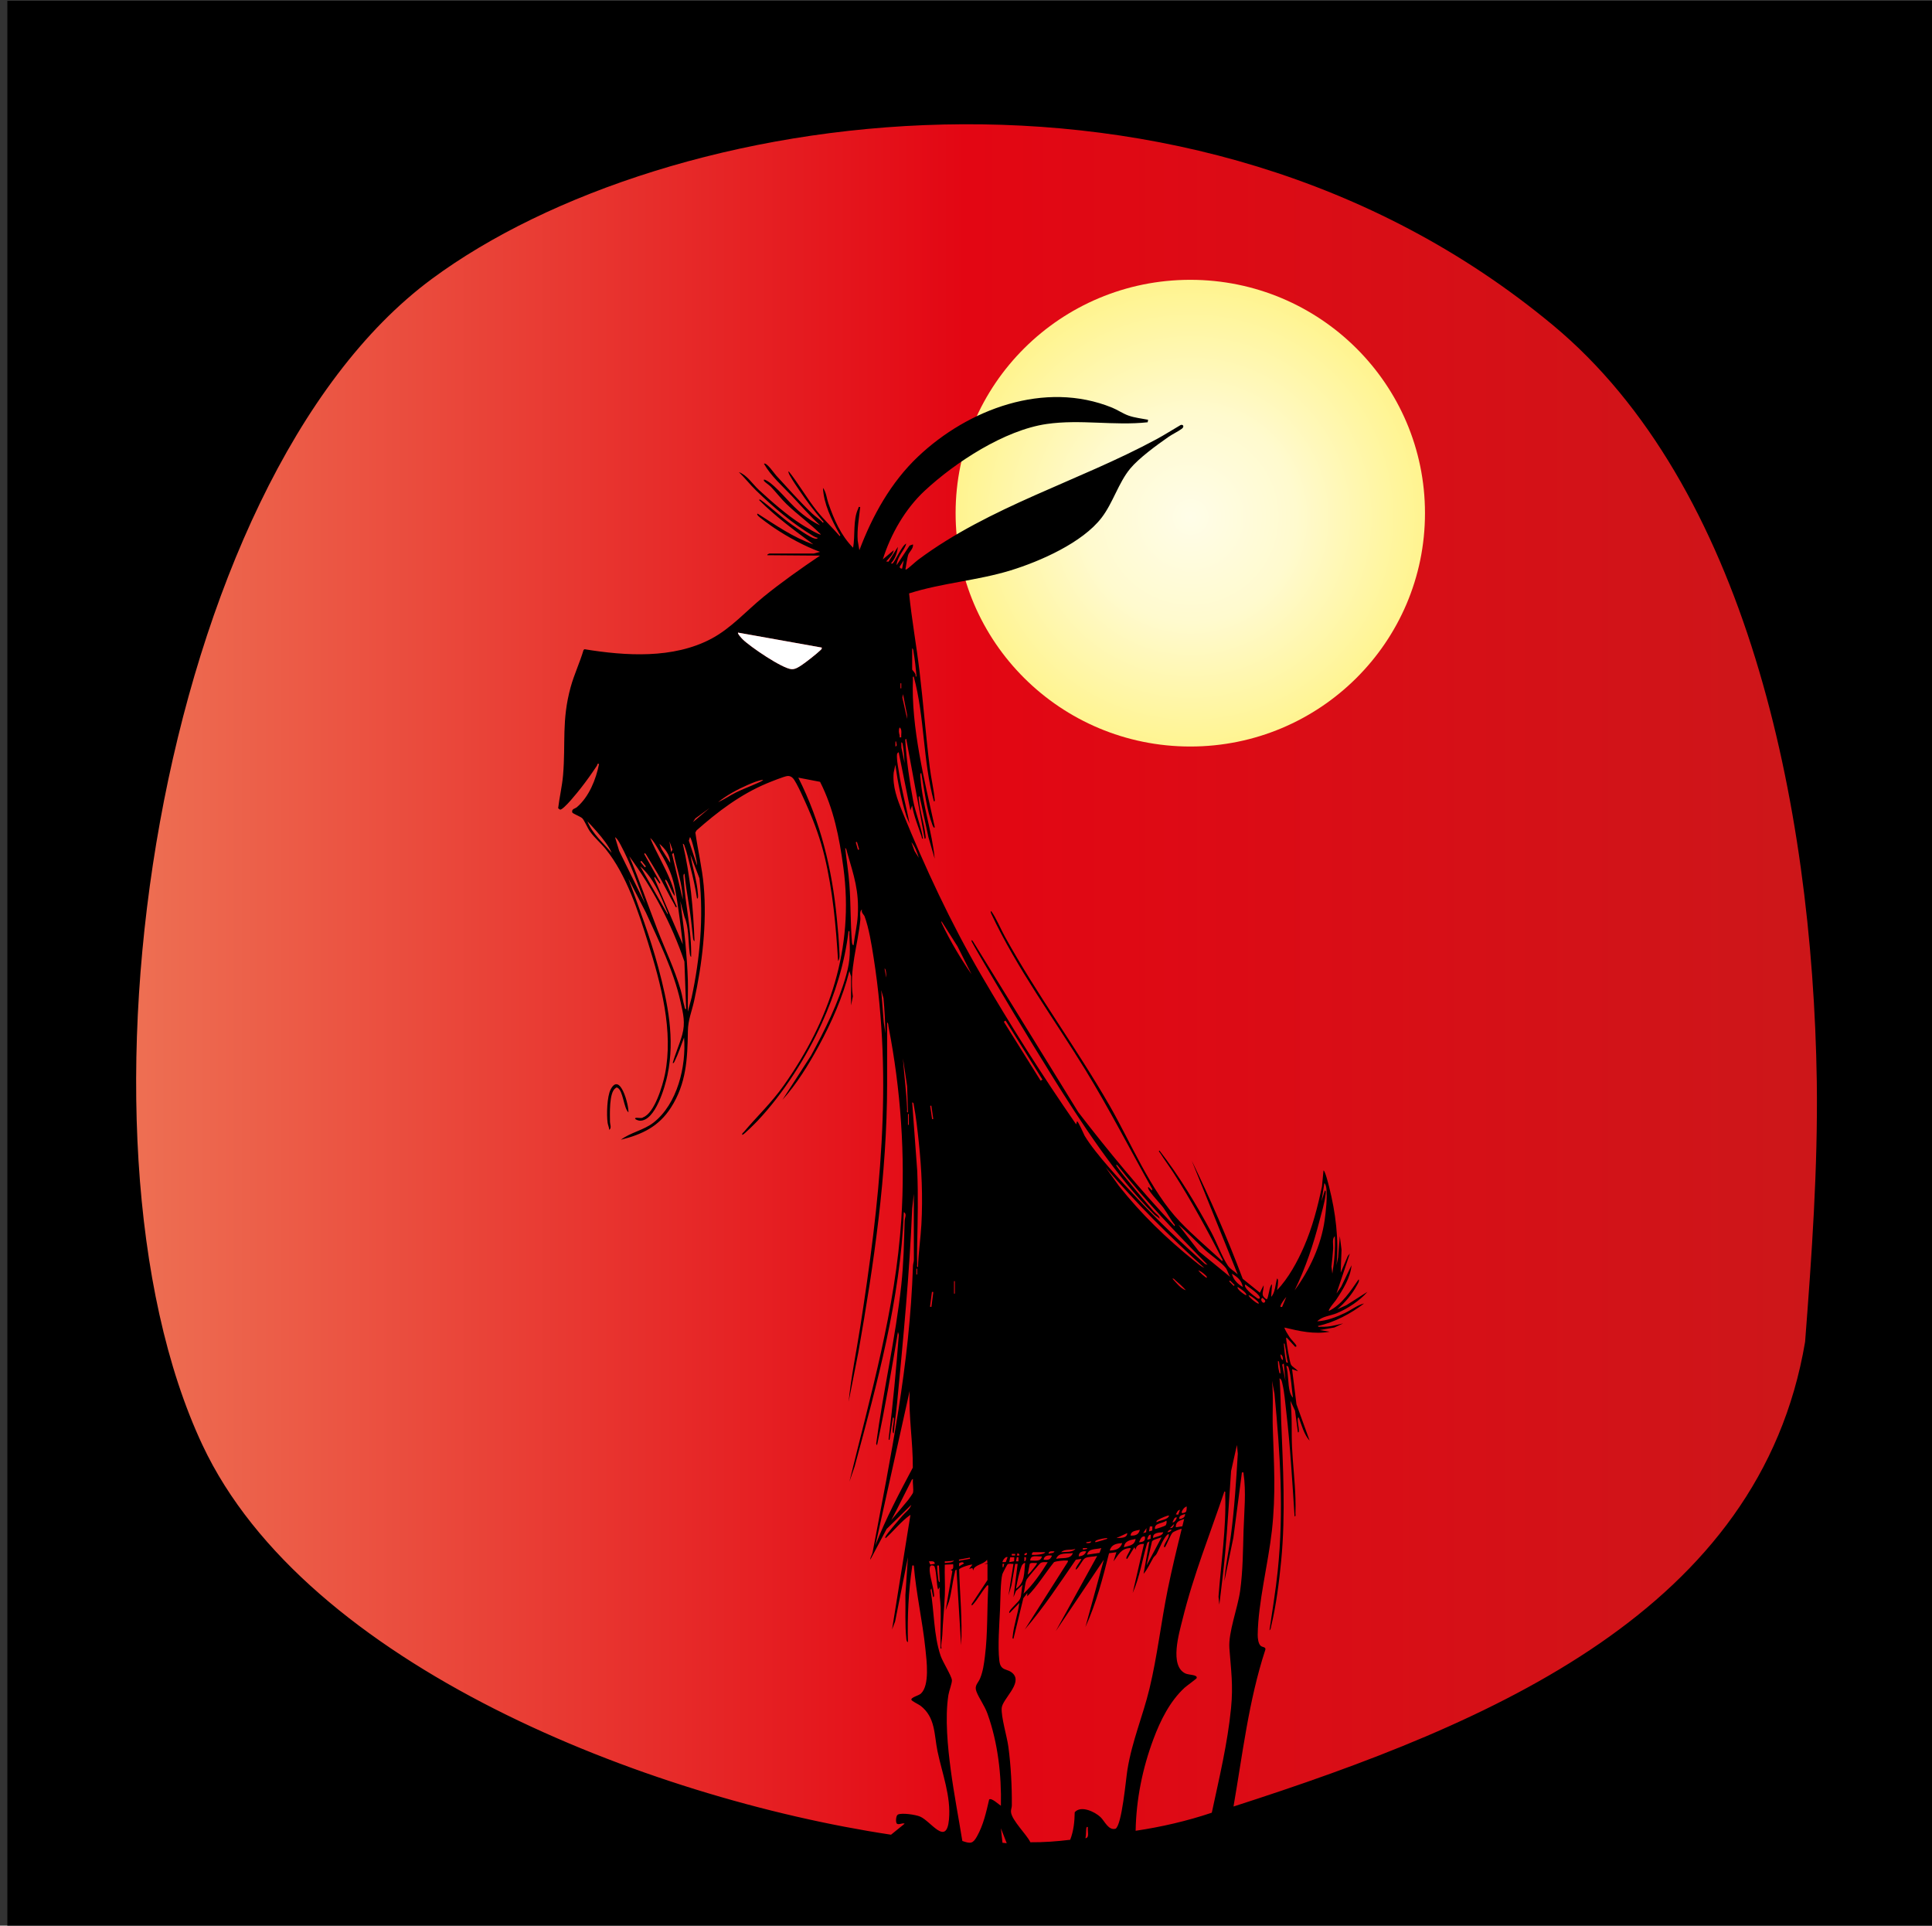 <?xml version="1.0" encoding="UTF-8"?><svg id="Ebene_1" xmlns="http://www.w3.org/2000/svg" width="1052" height="1048.45" xmlns:xlink="http://www.w3.org/1999/xlink" viewBox="0 0 1052 1048.45"><rect x="0" y="0" width="1052" height="1048.45" fill="#333333" stroke="none"/><defs><style>.cls-1{fill:#fff;}.cls-2{fill:url(#Gelb_radial);}.cls-3{fill:url(#Rot-orange);}</style><linearGradient id="Rot-orange" x1="21.78" y1="522.24" x2="1029.78" y2="522.24" gradientUnits="userSpaceOnUse"><stop offset="0" stop-color="#ef7b5a"/><stop offset=".5" stop-color="#e30613"/><stop offset="1" stop-color="#cb181a"/></linearGradient><radialGradient id="Gelb_radial" cx="701.25" cy="225.76" fx="701.25" fy="225.76" r="82.46" gradientTransform="translate(-438.59 -68.43) scale(1.55)" gradientUnits="userSpaceOnUse"><stop offset="0" stop-color="#fffde8"/><stop offset=".45" stop-color="#ffface"/><stop offset="1" stop-color="#fff48f"/></radialGradient></defs><rect class="cls-3" x="21.78" y="13.03" width="1008" height="1018.41"/><ellipse class="cls-2" cx="648.13" cy="279.4" rx="127.79" ry="127.05"/><path d="M1052,.45v1048H4V.45h1048ZM463.41,547.24v-15.62l-.91-2.94c-3.55,14.2-9.79,28.21-16.79,41.05-5.53,10.14-11.96,20.56-19.67,29.12l15.57-24.14c7.52-13.87,14.9-28.61,19.18-43.87,2.45-8.73,2.04-13.4,1.7-22.31-.02-.55.34-1.68-.45-1.58-2.03,17.33-7.32,34.25-14.51,50.1-8.42,18.55-20.95,38.24-34.94,53.12-.69.73-7.98,8.18-8.43,7.69-.2-.85.48-1.08.91-1.59,7.27-8.61,14.87-15.65,21.61-25.17,25.21-35.62,38.46-74.89,32.56-118.73-2.18-16.24-5.24-31.98-12.7-46.69l-11.84-2.27c12.11,23.99,18.38,49.81,20.96,76.51.57,5.92,1.16,12.16,1.39,18.09.06,1.58.38,4.01-.7,5.22-1.18-19.11-2.88-38.31-7.37-56.96-2.18-9.04-5.33-17.79-9.05-26.32-1.41-3.23-6.22-14.26-8.21-16.29-.83-.85-1.79-1.28-3.01-1.14-1.83.21-9.17,3.17-11.31,4.07-14.25,5.99-26.66,15.38-38.11,25.53l-.65,1.17c1.36,9.63,3.69,19.27,4.55,28.97,1.81,20.39-.83,42.76-5.23,62.7-1.33,6.01-3.32,10.34-3.4,16.5-.21,15.02-.83,28.52-9.22,41.58-6.63,10.31-15.56,14.59-27.26,17.51,5.3-4.02,12.39-5.14,17.74-9.31,13.01-10.16,17.91-30.64,16.67-46.37-1.66,4.3-3.09,8.86-5.15,13-.11.23-.68,1.44-1.01.81,1.45-5.15,3.71-10.11,5.14-15.27,1.81-6.53.56-11.37-.89-17.92-3.78-17.01-11.75-32.94-18.9-48.68l-9.5-18.4c5.83,15.95,11.87,31.9,16.27,48.34,5.16,19.25,9.18,38.74,5,58.58-1.34,6.36-6.61,25.22-15.12,24.84-.63-.03-2.46-.6-2.51-1.16-.07-.98,3.68.27,4.34-.66,6.26-2.23,10.71-17.48,11.92-23.47,4.74-23.48-2.19-49.21-9.21-71.62-5.36-17.11-11.73-36.88-23.03-50.92-2.68-3.33-6.05-6.1-8.56-9.6-1.4-1.95-3-5.91-4.17-7.17-.89-.95-5.37-2.61-5.51-3.23-.45-2,1.45-1.95,2.53-2.87,6.63-5.64,10.42-15.2,12.07-23.54-1.24-.27-.78.37-1.13.9-2.67,4.05-5.72,8.38-8.72,12.18-1.64,2.09-9.31,11.79-11.36,11.83l-1.07-.77c.71-6.02,2.16-11.98,2.68-18.04,1.48-17.51-.85-29.86,4.14-47.95,1.91-6.93,5-13.36,7.01-20.2l.53-.4c22.49,3.67,48.26,5.3,69-5.68,10.82-5.73,19.1-15.21,28.49-22.86s20.27-15.36,30.75-22.42l-28.71-.23c-.19-.46,1.06-.9,1.14-.9h24.16l3.42-.9c-8.56-3.17-17.36-7.97-24.94-13.03-1.53-1.02-8.33-5.84-9.02-6.88-.21-.32-.5-.78,0-.91,9.74,6.19,19.27,12.94,30.31,16.74-10.25-7.58-20.6-15.17-29.62-24.22l.67-.22c5.95,4.29,11.25,9.42,17.23,13.68,2.42,1.72,10.02,7.08,12.44,7.57.43.09,1.69.34,1.56-.42-.75-.11-1.48-.44-2.13-.83-11.56-6.93-21.73-15.61-31.38-24.97-3.19-3.09-6.11-6.84-9.33-9.97,4.57,1.76,7.34,6.42,10.93,9.74,6.83,6.3,15.32,13.75,23.11,18.7,1.4.89,9.83,6.11,10.62,5.51-5.8-5.84-12.75-10.78-18.69-16.51-3.06-2.95-5.69-6.47-8.64-9.53-.83-.86-3.37-2.49-3.65-3.16-.77-1.83,3.03.86,3.4,1.15,6.08,4.79,11.15,12.03,17.79,17.18,2.75,2.14,6.16,4.51,9.33,5.89-5.46-4.96-10.21-10.5-15.26-15.85-5.34-5.66-11.35-10.81-15.27-17.64,1.3-1.08,5.79,5.46,6.6,6.34,6.14,6.69,13.15,14.59,19.65,20.77,1.85,1.76,4.18,3.08,5.88,5.02.74-.45-.15-1-.45-1.36-4.4-5.17-8.57-10.58-12.37-16.23-1.53-2.27-3.5-5.11-4.8-7.45-.41-.74-1.46-2.19-1.06-3.02,5.44,6.82,9.86,14.66,15.28,21.49,3.86,4.86,8.5,9.09,12.52,13.82.68-.35-.1-1.09-.33-1.49-4.15-7.41-8.41-16.23-8.79-24.76,1.78,2.32,1.99,5.64,2.95,8.39,3.09,8.86,6.74,17.42,13.46,24.2,1.2-6.57-.15-15.17,2.75-21.28.32-.67-.07-1.12,1.12-.9-.65,6.11-1.81,12.13-1.36,18.33l.9,5.21c7.11-18.82,17.17-36.96,31.9-50.93,27.26-25.87,69.06-41.62,105.74-26.7,2.97,1.21,5.87,3.24,8.88,4.31,3.44,1.22,7.15,1.58,10.7,2.28l-.24,1.37c-18.3,1.99-36.64-1.73-55.03.94-22.85,3.32-49.7,20.82-66.4,36.36-10.6,9.86-18.49,23.63-22.78,37.35l5.92-4.98c-.29,2.36-2.57,4.39-4.1,6.11l1.28.12,5.09-8.05c-.35,3.15-1.47,6.49-3.64,8.83-.07.33.49.32.68.22,1.28-.67,5.01-9.74,7.52-10.86-.64,2.62-2.53,4.54-3.72,6.94-.63,1.28-1.59,3.39-1.52,4.83l7.06-10.65,1.83-.67c.41,2.25-2.17,4.22-2.62,5.77-.41,1.43-1.09,5.28-1.3,6.86-.06.42-.5,1.37.49.94.67-.29,5.02-4.27,6.21-5.16,38.98-29.07,87.27-42.69,129.85-65.68,4.47-2.41,8.78-5.2,13.18-7.75,1.45-.41,1.99.99.65,2.02-1.99,1.51-5.08,2.92-7.33,4.49-6.29,4.38-16.1,11.52-20.87,17.3-6.37,7.72-9.32,18.58-15.53,26.68-10.41,13.58-33.35,23.71-49.52,28.68-18.06,5.55-37.26,6.8-55.31,12.53,1.44,14.19,3.99,28.25,5.68,42.41,2.08,17.44,3.42,34.97,5.58,52.4.7,5.61,2.16,11.81,2.68,17.27.05.48.27,1.24-.45,1.12-6.03-22.17-4.94-45.7-10.95-67.9-.79-.11-.43,1.03-.45,1.58-1.02,25.84,6.29,55.01,11.84,80.15,0,1.6-1-.39-1.12-.7-3.27-8.49-4.51-19.57-6.16-28.51-.83,0-.48,1.94-.45,2.48,1.04,14.79,6.32,29.37,7.74,44.14l-3.42-11.76-4.78-22.19c-.78-.11-.48,1.07-.44,1.57.47,6.28,2.96,13.18,3.58,19.54.05.51.46,2.04-.39,1.97l-10.04-54.32c-.76-.12-.5,1.1-.47,1.6.6,9.69,2.39,22.44,4.24,32.01,1.36,6.99,4.26,13.66,5.34,20.72-.67.11-.61-.79-.77-1.26-1.89-5.55-4.17-11.13-5.16-16.84l-.9,2.71-6.39-31.69c-1.19.39-.95,1.97-.94,2.96.04,2.24.68,5.28,1.02,7.61,1.37,9.59,4.07,18.87,5.84,28.37l-1.69-3.98c-2.86-9.19-4.75-18.63-6.06-28.16l-.9,4.3c-.72,7.54,2.01,14.66,4.8,21.48,12.37,30.36,26.19,60.11,42.69,88.43,16.21,27.82,33.52,55.12,51.87,81.58l.46-1.59c.47-.63,3.8,7.21,4.18,7.84,6.23,10.28,19.93,24.68,28.4,33.81,11.74,12.65,24.32,24.44,37.15,35.99l1.37.45c-17.07-17.37-33.94-34.94-48.98-54.11-.95-.97-.89-.18-.46.46,2.12,3.17,5.51,7.13,7.99,10.18,3.92,4.82,8.02,9.55,12.06,14.28,1.03,1.21,3.53,2.71,3.2,4.07-.75-.95-1.91-1.41-2.76-2.24-20.61-20.35-40.4-50.84-55.72-75.48-13.77-22.14-27.45-44.93-40.56-67.45-1-1.72-2.18-3.79-3.1-5.53-.37-.71-.36-1.47.49-.49l57.47,93.21c16.48,21.44,33.83,42.36,52.37,62.06l.22-.67c-2.33-2.82-4.07-6.34-6.19-9.25-1.8-2.46-7.65-8.44-8.38-10.69-.07-.23-.12-.74.22-.67l1.83,1.81.22-.67c-12.18-21.72-23.52-43.88-36.54-65.11-16.91-27.57-37.36-55.39-51.05-84.65-.2-.42-.72-1.4-.14-1.68,3.02,4.33,4.91,9.3,7.44,13.88,17.43,31.55,38.99,60.69,56.96,91.91,11.69,20.3,22.33,46.53,38.36,63.3,7.23,7.56,15.35,14.4,23.03,21.49l.22-.67c-8.33-16.09-16.9-32.02-26.69-47.28-2.36-3.67-4.97-7.15-7.3-10.86-.24-.39-1.14-.98-.41-1.4,10.75,13.86,19.87,29.01,28.2,44.42,2.83,5.24,5.98,13.69,9.02,18.2,1.34,1.99,3.7,3.18,5.39,4.83l-25.07-62.02c10.17,21.05,19.6,42.5,27.79,64.4l9.36,7.57,2.04-4.06c.14,3.55-2.1,5.33,1.6,7.68,1.04.01,1.45-7.64,2.96-8.14l-.45,6.79c2.24-2.39,2.24-6.83,3.19-9.96.81.14.5,2.34.47,2.96-.05,1.21-.35,2.2-.47,3.37,6.22-6.58,11.04-15.38,14.66-23.69,4.58-10.5,7.47-21.62,9.8-32.82l.83-8.68c.89.08,2.77,7.75,3.11,9.12,3.47,13.78,5.33,28.28,3.96,42.47l.9-4.3.92-11.54.93,7.45-.47,12.47,3.87-9.05,1.13-1.36-7.28,21.73,2.51-3.61,5.68-11.78c-.53,6.7-4.76,13.43-8.46,18.97-.48.72-4.44,5.26-3.83,5.92,7.25-3.61,11.67-10.8,16.18-17.2.58.9-.47,2.35-.91,3.17-2.63,4.92-6.5,9.5-10.72,13.12l4.86-2.18,11.54-7.32c-4.06,4.76-10.93,9.29-16.74,11.66-3.56,1.45-7.86,1.63-10.6,4.41,5.26-.3,10.33-2.29,15.05-4.52,3.43-1.62,6.79-4.35,10.47-5.21-7.18,5.53-16.17,10.32-25.06,12.22-.11.79,1.03.42,1.59.45,4.58.19,7.74-.84,12.08-1.81l-4.81,2.23-7.95,1.39,5.46.9c-8.43,1.52-16.46-.29-24.6-2.26-.35.42,2.26,4.53,2.72,5.22.82,1.23,3.27,3.64,3.65,4.52.25.56-.12.85-.67.67l-4.57-4.97c-.48.16-.21,1.09-.17,1.52.22,2.23,1.73,11.24,2.43,12.97.6,1.47,2.98,2.42,3.88,3.84l-3.19-1.13,2.39,19.12,7.17,19.81c-3.03-3.24-4.38-8.53-5.93-12.67-.79,0-.5,1.98-.47,2.51.08,1.39.45,2.65.5,4.04.02.5.29,1.72-.47,1.6l-1.57-11.8-2.53-5.4c1.06,8.35.5,16.78.89,25.14.43,9.31,1.59,18.71,1.86,28.03.08,2.63.09,5.55-.02,8.17-.02.55.34,1.68-.45,1.58-1.27-19.1-2.34-38.25-4.57-57.26-.54-4.58-.96-10.35-2.03-14.73-.26-1.08-.43-2.67-1.61-3.15.64,7.48.6,14.95.89,22.43.98,25.7,2.52,51.19.02,76.94-1.08,11.17-2.71,24.13-5.32,35-.18.73-.32,2.55-1.05,2.8,1.58-10.79,3.37-21.56,4.5-32.42,3.39-32.75,1.32-63.75-1.77-96.37l-1.36-7.02c.85,8.5.16,17.06.43,25.59.63,19.73,1.74,36.1-.49,56.06-2,17.85-7.51,39.15-7.72,56.64-.02,1.75.31,4.96,1.69,6.05.99.79,2.85.51,2.47,2.07-9.08,27.68-12.37,56.77-17.34,85.37,141.61-45.56,286.64-107.1,311.24-252.99,3.63-47.1,6.99-94.34,6.37-141.79-2.33-152.22-39-324.81-143.73-411.8C648.13,13.03,362.01,58.14,235.18,151.83,86.03,262,31.14,618.4,110.27,786.82c56.41,120.07,242.51,192.14,374.91,212.11l7.41-6c-1.13-.7-3.5,1.04-4.36-.2-.56-.81-.43-4.23.71-4.78,2.18-1.05,9.65.07,12.09,1.12,5.9,2.53,14.33,16.38,15.7,1.59,1.18-12.66-3.76-25.19-6.26-37.23-1.85-8.92-1.04-18.47-9.27-24.74-.97-.74-4.82-2.5-4.95-3.26-.23-1.32,3.98-2.2,5.21-3.35,4.86-4.54,3.09-17.99,2.45-24.16-1.56-15.24-5.06-30.27-6.33-45.55-1.14-.08-.78-.11-.9.68-2.03,13.57-2.64,27.24-2.29,40.97-.66.08-.82-1.19-.87-1.62-.83-7.95-.36-15.98-.52-23.98l1.38-20.57-6.97,34.95-1.68,4.43,10.02-62.47c-5.1,3.56-8.89,8.56-13.44,12.67-.34.07-.31-.46-.22-.67.68-1.65,7.43-9.3,9.12-11.31s4.17-3.56,5-6.12l-13.43,13.14-8.89,16.74c-.05-1.47.97-2.55,1.24-3.97,10-52.98,20.2-101.68,21.99-156.08.04-1.07.47-2.06.49-3.13l-.02-36.01-.9,7.92c-1.41,35.41-4.85,70.68-8.21,105.93-.53,5.51-1.35,11.01-1.83,16.52-.8-.13-.51-2.35-.47-2.96.07-1.39.45-2.65.5-4.04.02-.51.29-1.72-.47-1.6l-1.83,11.99c-.61.74-.5-.52-.45-.89,2.29-18.66,4.07-37.38,5.49-56.13l-.47-1.6c-3.48,20.65-6.98,41.32-11.4,61.79l-.47-.91c3.87-28.88,10.57-57.48,13.69-86.46,1.27-11.8,1.49-23.06,1.81-34.87.04-1.53,1.38-3.81-.43-4.73-1.9,47.25-14.48,93.09-26.77,138.42l-2.85,8.25c11.52-47.16,25.11-94.08,28.25-142.83,2.23-34.75-.31-70.71-6.98-104.87-.12-.59-.05-2.19-.75-2.19v33.74c-.09,49.09-7.16,97.41-15.64,145.61l-5.32,27.08c1.35-13.62,4.19-27.06,6.3-40.59,10.53-67.5,18.05-133.07,7.29-201.3-1.1-7-2.52-16-4.98-22.58-.21-.56-1.95-1.85-1.33-3.53-1.63,1.01-.73,3.87-.91,5.65-1.39,14.06-6.11,27.01-4.08,41.67l-.93,4.73ZM491.21,309.57l.91-4.52-2.22,3.47c-.1.66.56,1.18,1.31,1.05ZM447.46,352.58l-45.57-8.15c-.5.48,2.04,3.18,2.49,3.63,4.01,4,21.29,15.77,26.5,16.26,2.11.2,4.1-1.19,5.79-2.32,2.3-1.53,7.95-5.96,9.88-7.84.49-.47,1.07-.79.9-1.59ZM496.69,353.03v11.54c0,.21,2.34,2.29,1.83,3.62.6.75.51-.55.47-.91-.34-3.68-.83-8.06-1.46-11.69-.11-.63-.13-2.46-.84-2.56ZM490.76,374.76v-2.71h-.45v2.71h.45ZM493.95,391.51l-.05-2.43-2.21-11.15-.34,1.9,2.61,11.67ZM490.76,401.47c-.19-1.6.64-4.35-.9-5.43-.66,1.54-.42,2.77-.01,4.33.19.75-.47,1.32.92,1.1ZM487.57,406.45c1.34-.37.32-1.65.45-2.71h-.45s0,2.71,0,2.71ZM492.58,415.5c-.17-3.08-.41-6.66-.95-9.68-.09-.49-.16-1.69-.86-1.63l.05,2.88,1.76,8.43ZM415.56,424.56c-2.77.37-5.78,1.65-8.36,2.78-5.57,2.41-11.51,5.64-16.24,9.44,3.44-1.51,6.49-3.7,9.86-5.36,3.7-1.82,7.92-3.35,11.72-5.11.89-.41,2.49-.98,3.02-1.74ZM386.39,439.95l-7.75,5.65-1.36,2.04,9.11-7.69ZM333.06,464.39c-.8-2.03-2.17-4.08-3.45-5.85-2.91-4.02-6.35-7.76-9.76-11.36,2.73,6.79,8.6,11.68,13.21,17.2ZM351.29,492.01c-4-10.7-7.99-22.09-13.43-32.15-.73-1.35-1.69-3.24-2.97-4.06l2.26,7.48,14.14,28.73ZM379.55,471.18c.27-1.82-2.99-15.35-3.87-15.38l-.59,1.92,4.46,13.46ZM371.8,514.19c-.74-6.24-1.44-12.49-2.35-18.71-2.19-14.96-3.05-20.07-10.95-33.03-1.28-2.1-2.57-4.65-4.46-6.2,3.34,8.1,8.1,15.71,11.28,23.87.93,2.38,1.95,5.27,2.16,7.81-1.8-2.33-2.62-5.24-4.04-7.76-.11-.2-1.26-2.21-1.2-.62l6.37,14.26c-1.21.25-.79-.3-1.13-.89-3.23-5.47-6.03-11.53-9.27-17.07-1.83-3.13-3.76-6.24-5.64-9.34-.06-.1-1.69-3.16-1.73-1.46l8.65,15.41c.07,1.38-.49.32-.83-.09-.55-.65-.97-1.46-1.52-2.11-.34-.4-.9-1.46-.83-.09l15.48,36ZM365.43,463.94l.73-1.36-1.64-4.52.91,5.88ZM466.63,458.38l-.66.19,1.19,4.12.66-.19-1.19-4.12ZM500.33,467.11c-.85-2.83-2.2-6.39-4.09-8.6l1.74,4.83,2.36,3.76ZM364.97,469.82c-.12-4.24-2.79-7.78-5.92-10.41l1.28,3.02,4.63,7.39ZM379.56,489.29c-.87-5.87-2.21-11.65-3.69-17.39-.86-3.37-1.82-7.9-3.03-11.03-.22-.57-.27-1.33-1.04-1.46,4.06,17.34,5.7,35.19,6.37,52.96-.67.04-.8-1.62-.85-2.09-.72-6.56-1.19-11.62-2.28-18.11-.92-5.46-1.72-10.97-2.33-16.47-.84.14-.49,2.31-.45,2.94.93,14.1,4.36,28.09,4.09,42.33-.65-.07-.78-1.99-.85-2.54-.78-6.14-.41-13.73-2.75-19.09l-2.32-8.7c.87,7.46,2.04,14.92,2.73,22.41.64,6.98,1.18,13.91,1.39,20.8.17,5.65-.17,11.34-.01,16.99l2.05-7.69c4.55-21.26,6.54-43.22,4.28-64.93l-4.97-12.94c1.15,7.03,3.66,14.35,4.12,21.48.03.53.33,2.51-.47,2.51ZM464.78,514.64c.63-5.34,1.97-10.69,2.28-16.07.79-13.51-2.05-21.61-5.7-34.17-.21-.72-.45-2.47-1.13-2.72.72,6.55,1.77,13.11,2.27,19.7.78,10.21.55,21.07,1.37,31.23.04.53.14,2.03.91,2.03ZM366.79,464.39l-.84.6,5.85,24.75c-.2-8.64-3.41-16.92-5.01-25.35ZM373.63,549.5l-.96-25.98c-6.94-20.4-17.3-39.94-30.03-57.32,5.56,13.09,10.16,26.56,15.28,39.82,4.33,11.19,9.35,21.36,12.74,33.07.84,2.9,1.22,6.05,2.03,8.85.18.62.05,1.4.93,1.56ZM349.29,468.71l-.6.47,2.43,3.04.6-.47-2.43-3.04ZM363.6,497.89c.14-.76-.24-1.33-.51-1.98-3.53-8.67-7.39-18.02-14.52-24.27l15.03,26.25ZM529.04,530.49l-7.67-15.24-8.73-13.73c-.16.77.22,1.32.53,1.96,4.53,9.35,9.95,18.52,15.87,27.01ZM482.55,532.3c.05-.81.03-1.62-.05-2.43-.05-.52-.2-2.49-.85-2.55l.9,4.98ZM482.1,562.63c-.08-6.38-.45-12.77-1.03-19.12l-1.24-4.42,1.37,17.42.9,6.11ZM547.56,555.67l-.98.61,20.07,32.13.98-.61-20.07-32.13ZM494.4,605.64l-.46-14.25-2.27-15.17c.64,9.29,1.93,18.52,2.27,27.84.02.55-.34,1.68.45,1.58ZM499.87,689.84c.23-7.78,1.42-15.53,1.85-23.29.82-15.04.14-29.82-1.44-44.78-.67-6.3-1.48-13.81-2.68-19.97-.13-.66,0-1.4-.9-1.59l2.75,37.33c.56,13.32.27,26.57-.04,39.84-.08,3.52-.13,7.39.02,10.89.02.55-.34,1.68.45,1.58ZM507.13,601.99l-.64.09,1.05,7.26.64-.09-1.05-7.26ZM494.41,606.55v5.88s.46,0,.46,0v-5.88s-.46,0-.46,0ZM655.75,690.29c-19.01-17.2-37.17-35.25-53.78-54.77l7.3,10.17c12.04,15.24,26.09,28.8,41.25,40.97,1.57,1.26,3.36,2.86,5.23,3.63ZM704.97,702.52c8.21-11.26,14.37-24.4,16.34-38.32.69-4.87,1.46-12.31.92-17.09-.11-.95-.38-2.29-1.09-2.99l-1.59,9.96,1.82-5.88c.86,0,.45,1.9.39,2.43-.49,4.31-2.16,9.67-3.26,13.96-3.37,13.09-7.62,25.77-13.54,37.93ZM669.88,695.27c-1.02-1.51-1.4-3.54-2.49-4.99-2.04-2.72-8.34-7.05-11.19-9.71-4.92-4.57-9.48-9.5-14.57-13.81l11.14,14.5,17.11,14.01ZM725.47,693.46c1.1-6.75,1.69-13.5,1.37-20.37-1.64,1.27-.78,4.55-.91,6.56-.22,3.29-.53,6.67-.93,9.95l.47,3.86ZM499.42,693.91v-3.16h-.45v3.16h.45ZM657.11,695.73c.17-.81-.42-1.11-.9-1.59-.77-.77-2.57-2.15-3.65-2.48.17.8,4.35,4.3,4.55,4.07ZM676.71,700.71c-.6-3.6-2.96-5.43-5.92-7.24.72,3.21,3.14,5.63,5.92,7.24ZM645.72,702.51c-1.64-1.87-3.79-3.83-5.7-5.43-.51-.43-.74-1.1-1.6-.9,2.1,2.25,4.29,5.27,7.29,6.33ZM519.47,697.54v6.79h.46v-6.79h-.46ZM669.77,697.19l-.47.46,2.49,2.49.47-.46-2.49-2.49ZM685.82,707.04c1.56-1.59-6.62-6.67-7.74-7.69-1.33,1.68,4.68,6.2,5.91,7.03.61.41.88.89,1.83.67ZM678.53,705.23c.89-1.05-3.72-4.07-4.55-4.53-.86,1.03,3.59,4.26,4.55,4.53ZM507.46,703.37l-1.05,8.1.75.1,1.05-8.1-.75-.1ZM685.37,709.76c.77-.77-5.06-4.9-5.47-4.52-.03,1.05,5.02,4.97,5.47,4.52ZM698.13,711.57l2.28-5.43c-.97,1-2.81,3.58-3.14,4.8-.23.85.21.66.86.63ZM687.42,706.6c-1.47.71-.17,2.9.9,2.7,1.57-1.12-.2-1.88-.9-2.7ZM701.32,741.9c-.94-2.93-.9-6.07-1.59-9.06-.12-.5,0-1.46-.68-1.35.26,2.79.48,5.97,1.05,8.7.16.77.02,2.03,1.23,1.71ZM698.58,740.55c.07-1.16-.15-2.67-1.36-3.17.05,1.04.27,2.72,1.36,3.17ZM697.22,747.79c.03-1.69-.24-3.42-.6-5.06-.12-.53-.06-1.8-.76-1.73-.03,1.76.16,3.83.58,5.53.11.46.13,1.36.77,1.26ZM699.04,742.36l-.87.63,1.78,8.87-.91-9.5ZM704.05,760.92c-.79-4.82-.96-11.48-2.3-16.04-.23-.77-.35-1.31-1.34-1.15,1.26,4.48.77,9.68,1.95,14.13.21.77.97,2.62,1.69,3.07ZM476.63,841.5c5.62-14.63,13.06-28.57,20.41-42.43.11-13.97-2.34-27.79-1.72-41.77l-18.69,84.2ZM666.69,860.96c.53-8.44,2.49-16.78,3.58-25.19,1.91-14.71,2.85-29.47,3.73-44.28l-.47-4.77-3.19,14.26c-1.08,14.77-1.85,29.61-3.2,44.36-.86,9.45-2.07,18.88-3.19,28.3l-.45-4.29c1.32-18,4.31-37.73,3.64-55.69-.02-.55.34-1.68-.45-1.58-7.81,23.1-16.93,45.78-22.76,69.52-1.81,7.36-7.34,25.45,1.61,29.57,1.82.84,6.68.56,6.06,2.5-.13.4-5.61,4.34-6.58,5.24-8.03,7.39-13.18,17.86-16.96,27.97-5.97,15.95-9.38,32.85-9.69,49.91,14.01-2.08,28.06-5.33,41.47-9.84,4.03-18.81,8.6-37.72,10.48-56.93,1.24-12.69-.01-20.4-.9-32.6-.64-8.71,4.56-21.92,5.86-31.29,1.51-10.9,1.52-22.04,1.86-33.01.31-9.97,1.48-20.84,0-30.76-.12-.79.24-.76-.9-.68l-4.64,35.46-4.93,23.84ZM497.14,812.75c.44-1.99-.32-5.3,0-7.47-.71.11-.86.84-1.13,1.37-3.6,7-6.98,14.11-10.72,21.04l9.11-10.87c.48-.63,2.65-3.64,2.74-4.06ZM645.6,823.27c.63-.56.58-2.23.57-3.05-1.23.32-2.37,1.8-2.72,2.95-.38,1.23,1.87.35,2.15.1ZM641.56,824.68l.97-2.65c-1.51.29-1.52,1.41-2.27,2.49l1.3.16ZM642.08,827.01c1.56.08,3.44-.93,3.18-2.71-1.52.68-3.25.61-3.18,2.71ZM636.6,825.21c-.55-.43-5.01,1.65-5.79,2.17-.59.39-1.25.51-1.05,1.45,2.08-1.36,6.02-1.17,6.83-3.62ZM640.7,826.11c-1.45-.09-1.68,1.79-2.28,2.71,1.07.38,2.65-2.31,2.28-2.71ZM643.81,831.01l.99-3.99c-2.48.9-4.69,1.39-4.55,4.52l3.56-.53ZM634.68,830.53c.38-.37.88-2.16.34-2.61-2.03,1.74-6.49,1.13-6.15,4.52.26.27,5.49-1.59,5.82-1.91ZM639.34,829.73l-2.28,2.26c1.65.06,1.9-.93,2.28-2.26ZM627.49,831.08h-1.36s-.46,2.72-.46,2.72l1.75-.52.07-2.19ZM622.48,834.7l1.6-.44.21-2.27-1.82,2.71ZM643.44,832.45c-.39-.3-4.51,1.54-4.89,1.93-1.26,1.26-3.02,6.28-4.23,8.03-.84.1-.4-.94-.24-1.37.68-1.86,2.73-3.96,2.3-5.87-2.37.73-5.24,8.54-6.69,11.01-.44.75-1.23,1.21-1.68,1.96-1.74,2.93-3.07,6.12-5.32,8.75l3.19-17.66-1.15.67c-2.72,9.1-4.09,18.68-7.96,27.4l6.15-26.7c-2.25-.08-4.29.74-4.56,3.16l-.68-1.35-3.88,6.33c-.84.1-.4-.94-.24-1.37.27-.75,2.43-4.17,2.07-4.51-5.36.13-6.5,3.66-9.34,7.24l1.6-4.97-4,.54c-3.4,13.7-7.01,27.31-12.86,40.2l10.03-36.67-26.2,38.93,22.57-40.96c-1.84.44-4.98.29-6.56,1.18s-3.21,5.12-5.06,6.29c-.66-1.04,3.41-5.55,2.96-5.88l-2.96.45c-8.91,12.93-17.52,26.11-27.81,38.02l23.47-36.9c.12-.93-.04-.58-.67-.67-1.24-.17-5.84.3-6.87.88-4.94,6.11-8.98,13.01-14.56,18.59v-1.81s-2.14,2.85-2.14,2.85l-5.38,22.04c-.81.1-.44-1.02-.39-1.52.58-6.02,2.83-11.94,3.58-17.94l-5.24,5.43c-.34.07-.31-.47-.22-.67.92-2,4.98-5.14,5.82-6.9,1.02-2.13.71-5.5,1.46-7.82l-3.64,3.39-1.36,3.4,2.27-18.11h-1.36s-2.04,11.79-2.04,11.79l-1.61,5.41,2.73-17.2c-.96.08-2.37-.28-3.2.22-.26.16-2.66,4.77-2.83,5.34-1.04,3.5-1.09,14.73-1.28,19.1-.37,8.18-1.32,20.18-.39,28.04.72,6.06,4.46,3.96,7.47,7.06,5.21,5.37-5.85,13.84-6.18,18.77s2.84,15.3,3.61,20.91c1.4,10.25,1.99,21.76,1.91,32.1,0,1.22-.58,2.23-.46,3.55.41,4.54,8.46,12.12,10.56,16.48,7.24.08,14.52-.47,21.68-1.35,1.85-4.75,2.4-9.91,2.46-14.98,3.34-3.91,10.96-.29,14.04,2.63,2.3,2.19,4.28,7.37,8.21,6.34,3.47-2.13,5.62-27.05,6.44-32.09,2.57-15.83,8.38-29.12,12.02-44.2,4.22-17.47,6.34-36.23,9.93-53.96,2.24-11.03,4.91-22.04,7.61-32.96ZM620.65,832.9c-1.96.52-4.94.51-5.01,3.16,2.56.14,4.46-.49,5.01-3.16ZM637.97,832.9c-1.03-.17-1.91.4-2.28,1.35.81.05,1.95-.51,2.28-1.35ZM633.41,834.26c-2.23.13-6.03.18-5.46,3.16,1.84-1.02,4.83-.87,5.46-3.16ZM607.89,837.42c2.19-.15,5.85.24,5.92-2.71l-5.92,2.71ZM626.58,835.62c-1.18-.43-2.04,2.5-1.82,2.71l1.75-.52.07-2.19ZM623.39,836.52c-1.99-.29-2.45,1.81-3.19,3.16,2.29-.1,3.66-.62,3.19-3.16ZM632.5,836.98c-1.23.51-4.7,1.26-5.23,2.27l-2.97,13.12,8.2-15.39ZM602.88,837.43c-.62-.13-7.72,1-6.37,2.26,1.7-.54,3.45-.81,5.12-1.48.48-.19,1.36-.13,1.25-.78ZM618.37,837.88c-2.91.61-5.96.98-6.38,4.52,3-.91,5.78-.9,6.38-4.52ZM594.22,839.24l-2.73.45v.44c1,.03,2.38.25,2.73-.9ZM611.08,840.15c-3.14.23-5.89.7-6.84,4.07,3.23-.17,5.7-.8,6.84-4.07ZM591.94,842.86h-2.27s0,.9,0,.9l2.27-.46v-.44ZM599.69,842.86c-2.95.85-6.98,0-7.75,3.61l6.75-.99,1-2.63ZM585.56,843.31c-2.4.87-5.87-.13-7.75,1.8,2.34-.27,6.25.22,7.75-1.8ZM574.17,844.67c-1.26,0-3.26-.44-3.19,1.35.99-.65,2.72-.09,3.19-1.35ZM591.48,844.67c-2.07-.33-4.17.35-4.1,2.71,2.05-.19,3.27-.8,4.1-2.71ZM569.15,845.12h-6.61c-.28,0-.88.93-.68,1.36.28.25,6.84.08,7.29-1.36ZM555.02,846.93v-.67s-.9-.69-.9-.69l-.46,1.35h1.36ZM559.12,845.58c-.26-.26-1.36.38-1.36.68,0,1.25,2.04,0,1.36-.68ZM584.19,845.58c-3.37.57-7.65-.62-9.12,3.16,3.13-.81,7.89.53,9.12-3.16ZM550.92,846.02v.91s1.83,0,1.83,0v-.91s-1.83,0-1.83,0ZM572.8,846.94c-1.95-.22-4.2-.11-4.56,2.26,2.32.23,3.77.13,4.56-2.26ZM567.33,847.39c-2.43.28-6.15-1.22-6.38,2.26,2.41-.11,5.8.89,6.38-2.26ZM548.64,847.84c-1.25-.72-3.07,2.42-2.73,2.71l1.75-.08.98-2.64ZM552.29,847.84l-2.23.05-.51,2.66,2.68-.5.05-2.21ZM554.57,847.84h-.9s-.46,2.26-.46,2.26h1.36s0-2.26,0-2.26ZM558.67,847.84h-.91s0,2.26,0,2.26c1.03-.27.97-1.4.9-2.26ZM528.09,848.06l-5.97,1.11.12.62,5.97-1.11-.12-.62ZM537.7,860.29v-8.83h-1.82s1.82-.45,1.82-.45l-.23-1.81c-1.81,2.68-7.2,2.71-7.53,5.88l-.45-1.36-1.82.45,1.82-2.26c-.45-.38-6.86,1.55-7.21,2.56.35,13.81,1.84,27.53,1.06,41.36l-2.51-41.2c-.91.17-.75.96-.91,1.58-1.33,5.17-1.72,10.66-3.22,15.81l-1.79,4.78,3.67-21.44-.93-.73c1.74-.11,1.41-1.58,1.37-2.94l-4.56.21c-.19,5.49.25,11.05.02,16.54-.31,7.3-1.07,14.27-1.37,21.73-.09,2.37-.87,4.93-.48,7.45-.8.11-.43-1.03-.45-1.58-.29-6.93.22-13.92.02-20.85-.1-3.53-.89-7.39-.48-11.07l-.9,1.35c-.9-2.08-.96-12.14-2.27-12.91-1.5-.6-2.19-.23-2.33,1.37-.28,3.28,2,9.8,2.31,13.59.04.5.37,2.1-.44,2.02l-.92-4.74-.47.91c2.03,11.7,1.65,24.47,5.47,35.77,1.16,3.42,5.89,10.79,6.16,13.27.16,1.49-1.59,6.04-1.91,8.11-1.96,12.44-.36,28.49,1.31,41.01,1.71,12.86,4.21,25.71,6.28,38.48,4.52,1.57,5.75,1.46,7.96-2.48,3.53-6.3,5.02-13.18,6.64-20.13,1.34-1.04,5.23,2.77,6.4,3.43.35-16.73-1.62-34.23-7.28-50.03-1.66-4.63-4.53-8.23-6.03-12.11-1.31-3.37.88-4.52,2-7.27,1.56-3.8,2.09-7.86,2.6-11.91,1.62-12.84,1.06-25.81,1.88-38.65-.85-.2-.88.28-1.29.75-2.46,2.86-4.54,6.89-7.13,9.67-.55.59-.79.75-.69-.23l8.65-13.14ZM519.47,849.65c-1.26.32-2.6.28-3.87.46-.85.12-1.35-.46-1.14.89,1.46-.33,4.13.04,5.01-1.35ZM508.99,851.45c.06-1.79-1.93-1.35-3.19-1.35l.75,1.77,2.44-.42ZM522.21,852.81l2.72-1.58c-.73-1.11-1.72-.55-2.65-.16l-.07,1.74ZM570.52,850.56c-1.41.02-2.63-.29-3.9.42-.51.29-7.14,8.16-7.5,8.85-1.2,2.3-.98,5.44-1.82,7.92,5.2-4.96,9.42-11.09,13.21-17.2ZM558.21,851.01c-.7-.29-1.74,1.14-1.89,1.53-1.48,3.86-2.37,8.44-3.12,12.5,5-3.41,4.36-8.68,5.01-14.03ZM564.59,851.01c-1.11.13-3.14-.42-3.88.44l-1.13,5.89c1.21-.81,2.29-2.26,3.17-3.41.33-.44,2.2-2.61,1.84-2.92ZM546.82,851.46h-.91s0,1.81,0,1.81h.45s.46-1.81.46-1.81ZM511.27,852.37c-1.19-.19-.94.21-.93,1.14.02,1.52.34,4.23.53,5.82.06.48.18,2.12.85,2.09l-.45-9.05ZM592.39,994.97c-.55-.72-.83,0-.91.67-.19,1.64-.05,3.51-.45,5.21,2.46-.24.99-4.2,1.36-5.88ZM548.18,1003.57l-3.18-8.14.86,7.88,2.33.26Z"/><path class="cls-1" d="M447.46,352.58c.16.8-.41,1.11-.9,1.59-1.94,1.87-7.59,6.31-9.88,7.84-1.7,1.13-3.68,2.52-5.79,2.32-5.21-.5-22.49-12.26-26.5-16.26-.46-.45-2.99-3.15-2.49-3.63l45.57,8.15Z"/><path d="M342.18,605.64c-2.6-2.33-2.85-11.84-5.92-13.38-.64-.32-.67-.11-1.15.22-3.54,2.46-2.99,14.3-2.96,18.39,0,1.21,1.02,3.38-.43,4.28-.04-1.34-.69-2.58-.87-3.89-.6-4.34-.34-14.31,1.68-18.15,5.15-9.75,9.97,8.82,9.66,12.54Z"/></svg>